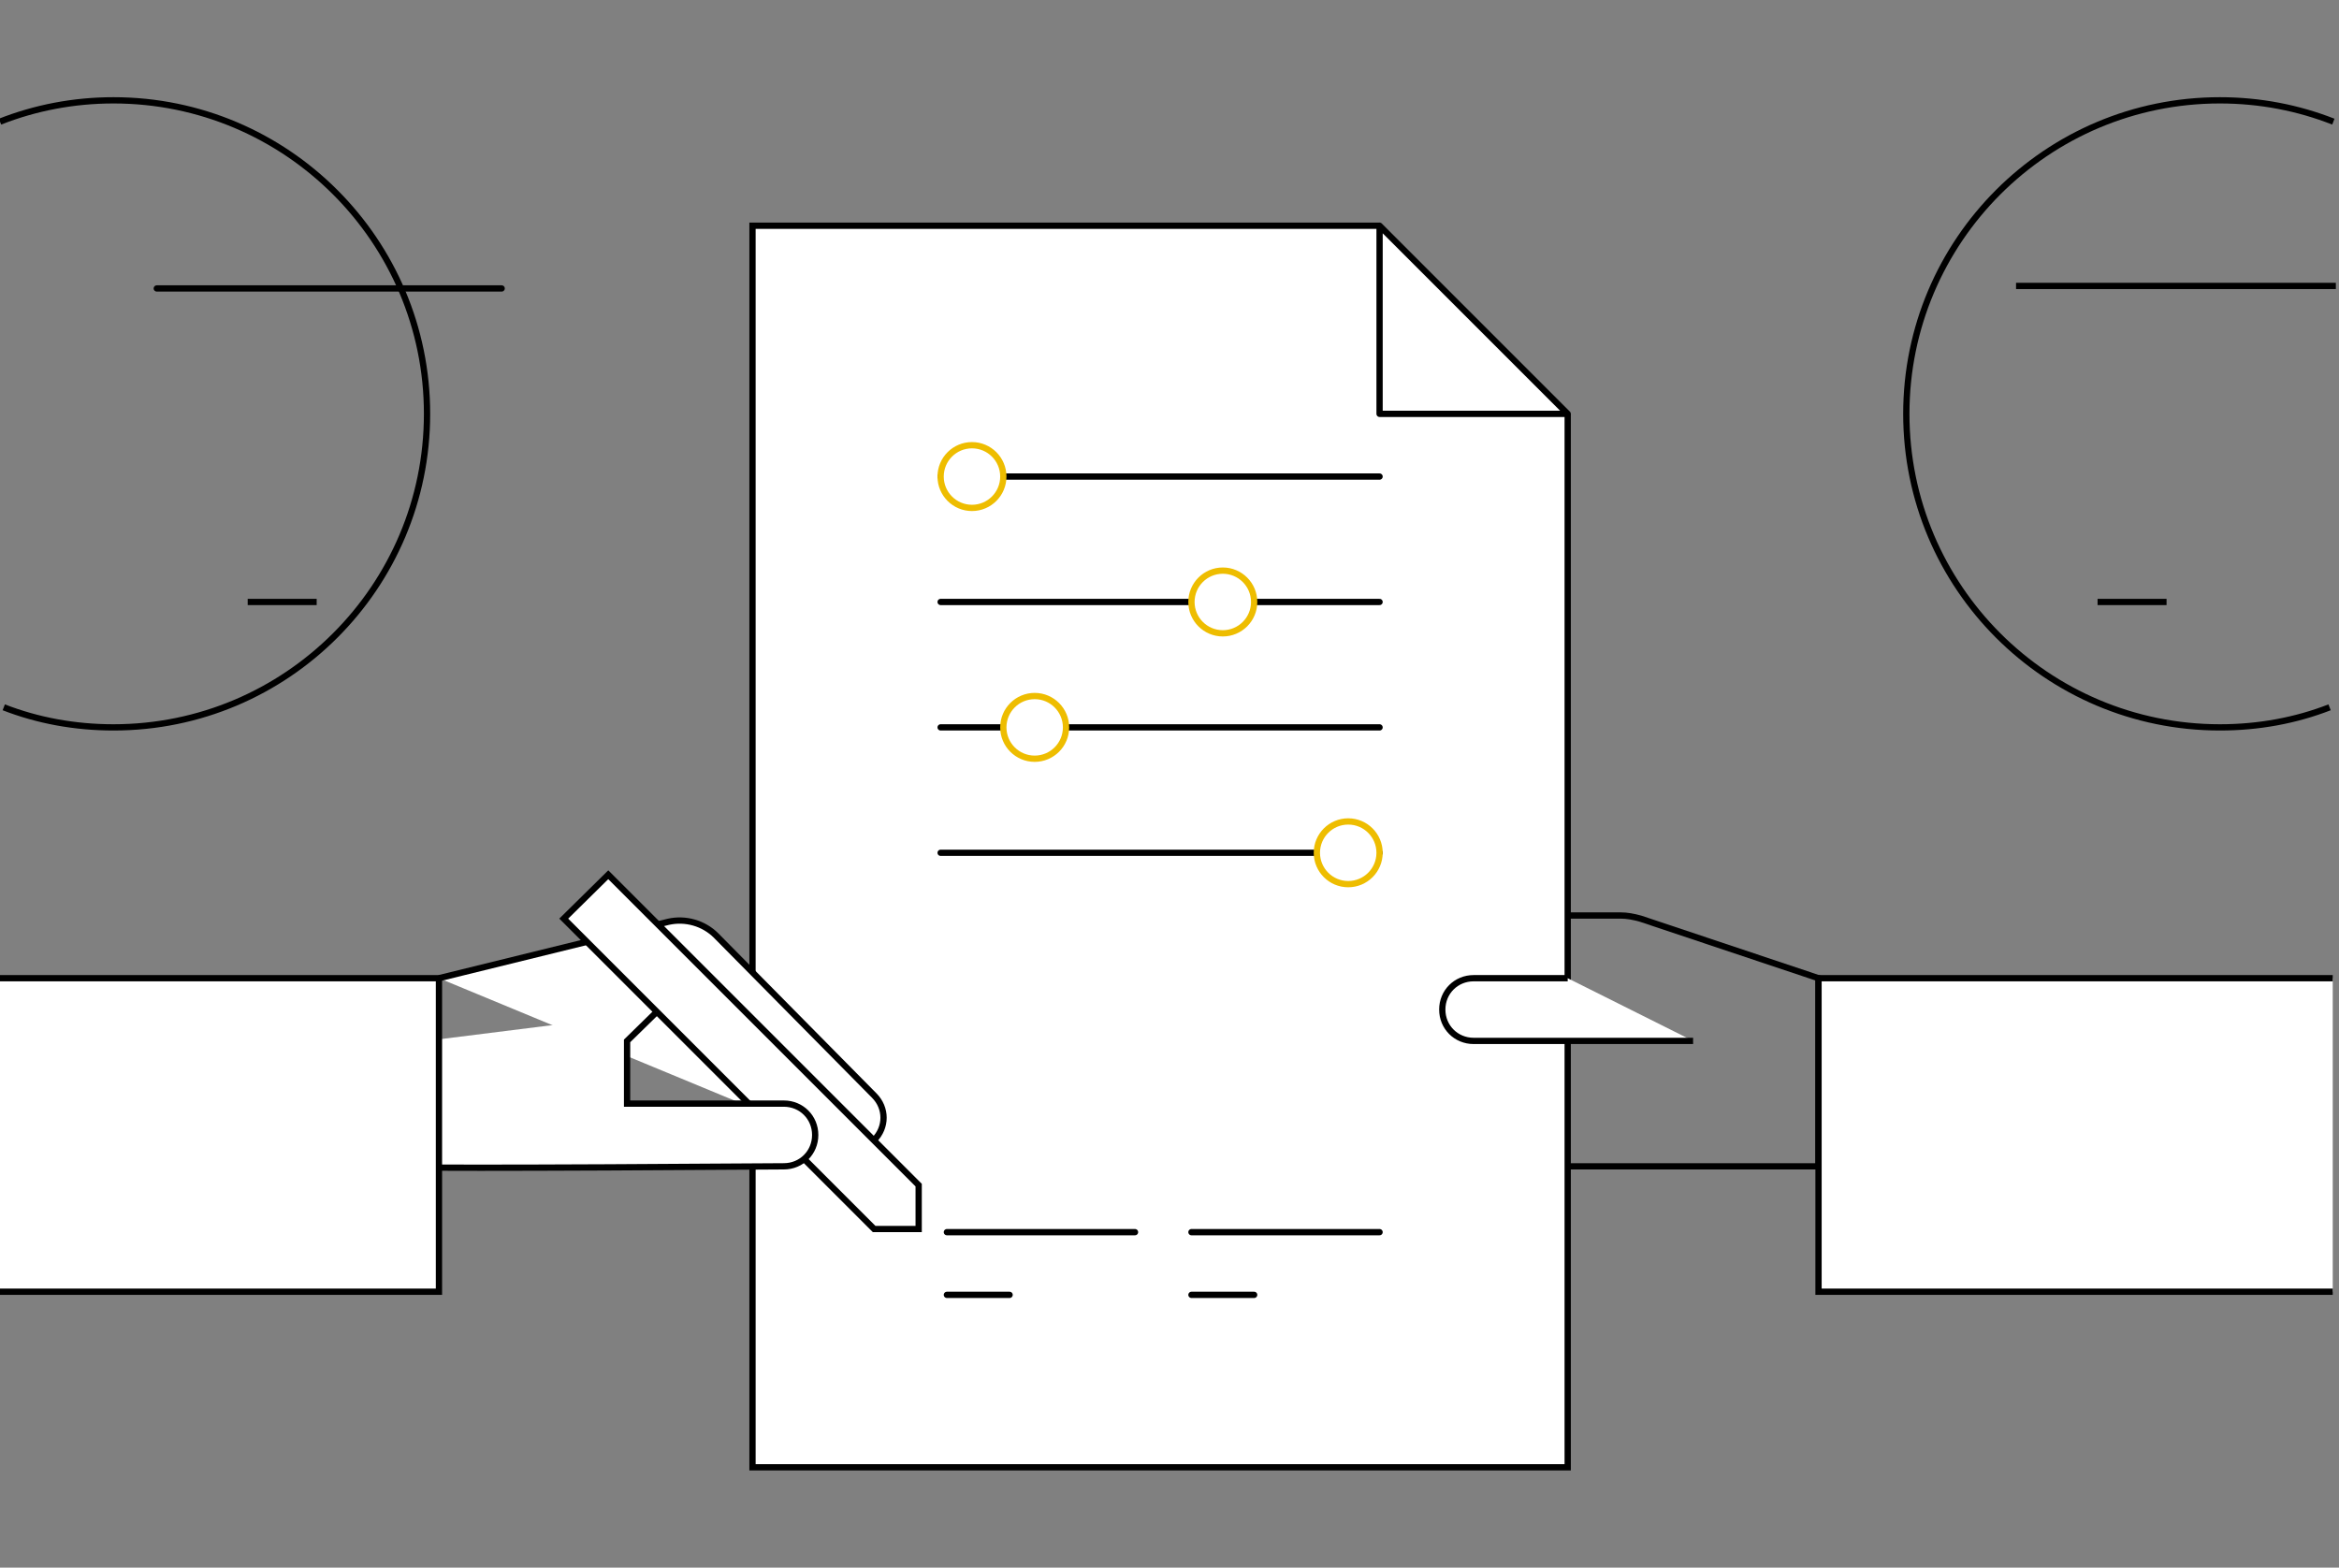 <?xml version="1.0" encoding="utf-8"?>
<!-- Generator: Adobe Illustrator 24.0.1, SVG Export Plug-In . SVG Version: 6.00 Build 0)  -->
<svg version="1.1" id="Layer_1" xmlns="http://www.w3.org/2000/svg" xmlns:xlink="http://www.w3.org/1999/xlink" x="0px" y="0px"
	 viewBox="0 0 373 250" style="enable-background:new 0 0 373 250;" xml:space="preserve">
<rect x="0" y="0" width="373" height="250" fill="#808080" stroke="none"/>
<style type="text/css">
	.st0{fill:none;stroke:#000000;}
	.st1{fill-rule:evenodd;clip-rule:evenodd;fill:#FFFFFF;stroke:#000000;}
	.st2{fill:none;stroke:#000000;stroke-linejoin:round;}
	.st3{fill:none;stroke:#000000;stroke-linecap:square;}
	.st4{fill:none;stroke:#000000;stroke-linecap:round;}
	.st5{fill-rule:evenodd;clip-rule:evenodd;fill:#FFFFFF;stroke:#EEBD00;}
</style>
<title>Bild_2:3 Copy</title>
<desc>Created with Sketch.</desc>
<g id="Responsive-Design">
	<g id="Produkt" transform="translate(-533, -813)">
		<g id="Prozess_x5F_Illustration_x5F_2:3_x2F_Verkaufsgespräch1" transform="translate(533, 784)">
			<path id="Path-2" class="st0" d="M230,175h28.4c1.1,0,2.1,0.2,3.2,0.5L290,185l0,0v30h-60V175z"/>
			<polyline id="Path" class="st1" points="250,95 250,263 120,263 120,65 220,65 			"/>
			<polygon id="Rectangle" class="st2" points="220,65 250,95 220,95 			"/>
			<polyline id="Path_1_" class="st1" points="372,235 290,235 290,185 372,185 			"/>
			<path id="Path_2_" class="st1" d="M270,195h-35c-2.8,0-5-2.2-5-5s2.2-5,5-5h15"/>
			<g id="Group" transform="translate(0, 144)">
				<path id="Path_3_" class="st1" d="M132.3,66.8c2,2,5.1,2,7.1,0s2-5.1,0-7.1l-25.2-25.5c-2-2-4.9-2.8-7.6-2.2L70,41l0,0"/>
				<polygon id="Rectangle_1_" class="st1" points="89.9,31.5 97,24.5 146.5,74 146.5,81 139.4,81 				"/>
				<path id="Path_4_" class="st1" d="M104.7,46.4L100,51c0,6.7,0,10,0,10s8.3,0,25,0c2.8,0,5,2.2,5,5c0,2.8-2.2,5-5,5
					c-42.8,0.3-64.5,0.3-65,0V52"/>
				<polyline id="Path_5_" class="st1" points="0,41 70,41 70,91 0,91 				"/>
			</g>
			<path id="Path_6_" class="st0" d="M372.1,48.4c-5.6-2.2-11.7-3.4-18.1-3.4c-27.6,0-50,22.4-50,50s22.4,50,50,50
				c6.2,0,12.1-1.1,17.5-3.2"/>
			<path id="Path-Copy" class="st0" d="M0,48.4C5.6,46.2,11.7,45,18.1,45c27.6,0,50,22.4,50,50s-22.4,50-50,50
				c-6.2,0-12.1-1.1-17.5-3.2"/>
			<line id="Line-7-Copy-18" class="st3" x1="372" y1="74.6" x2="322" y2="74.6"/>
			<g id="Group-2" transform="translate(150, 85)">
				<line id="Line-5-Copy" class="st4" x1="0" y1="20" x2="70" y2="20"/>
				<line id="Line-5-Copy-2" class="st4" x1="0" y1="40" x2="70" y2="40"/>
				<line id="Line-5-Copy-3" class="st4" x1="0" y1="80" x2="70" y2="80"/>
				<line id="Line-5" class="st4" x1="0" y1="60" x2="70" y2="60"/>
				<circle id="Oval-Copy-3" class="st5" cx="5" cy="20" r="5"/>
				<circle id="Oval-Copy-4" class="st5" cx="45" cy="40" r="5"/>
				<circle id="Oval-Copy-5" class="st5" cx="65" cy="80" r="5"/>
				<circle id="Oval-Copy-2" class="st5" cx="15" cy="60" r="5"/>
			</g>
			<line id="Line-5-Copy-7" class="st4" x1="190" y1="225.5" x2="220" y2="225.5"/>
			<line id="Line-5-Copy-8" class="st4" x1="190" y1="235.5" x2="200" y2="235.5"/>
			<line id="Line-5-Copy-9" class="st4" x1="151" y1="235.5" x2="161" y2="235.5"/>
			<line id="Line-5-Copy-5" class="st4" x1="151" y1="225.5" x2="181" y2="225.5"/>
			<line id="Line-5-Copy-6" class="st4" x1="25" y1="75" x2="80" y2="75"/>
			<line id="Line-8-Copy-2" class="st3" x1="50" y1="125" x2="40" y2="125"/>
			<line id="Line-8-Copy" class="st3" x1="345" y1="125" x2="335" y2="125"/>
		</g>
	</g>
</g>
</svg>
